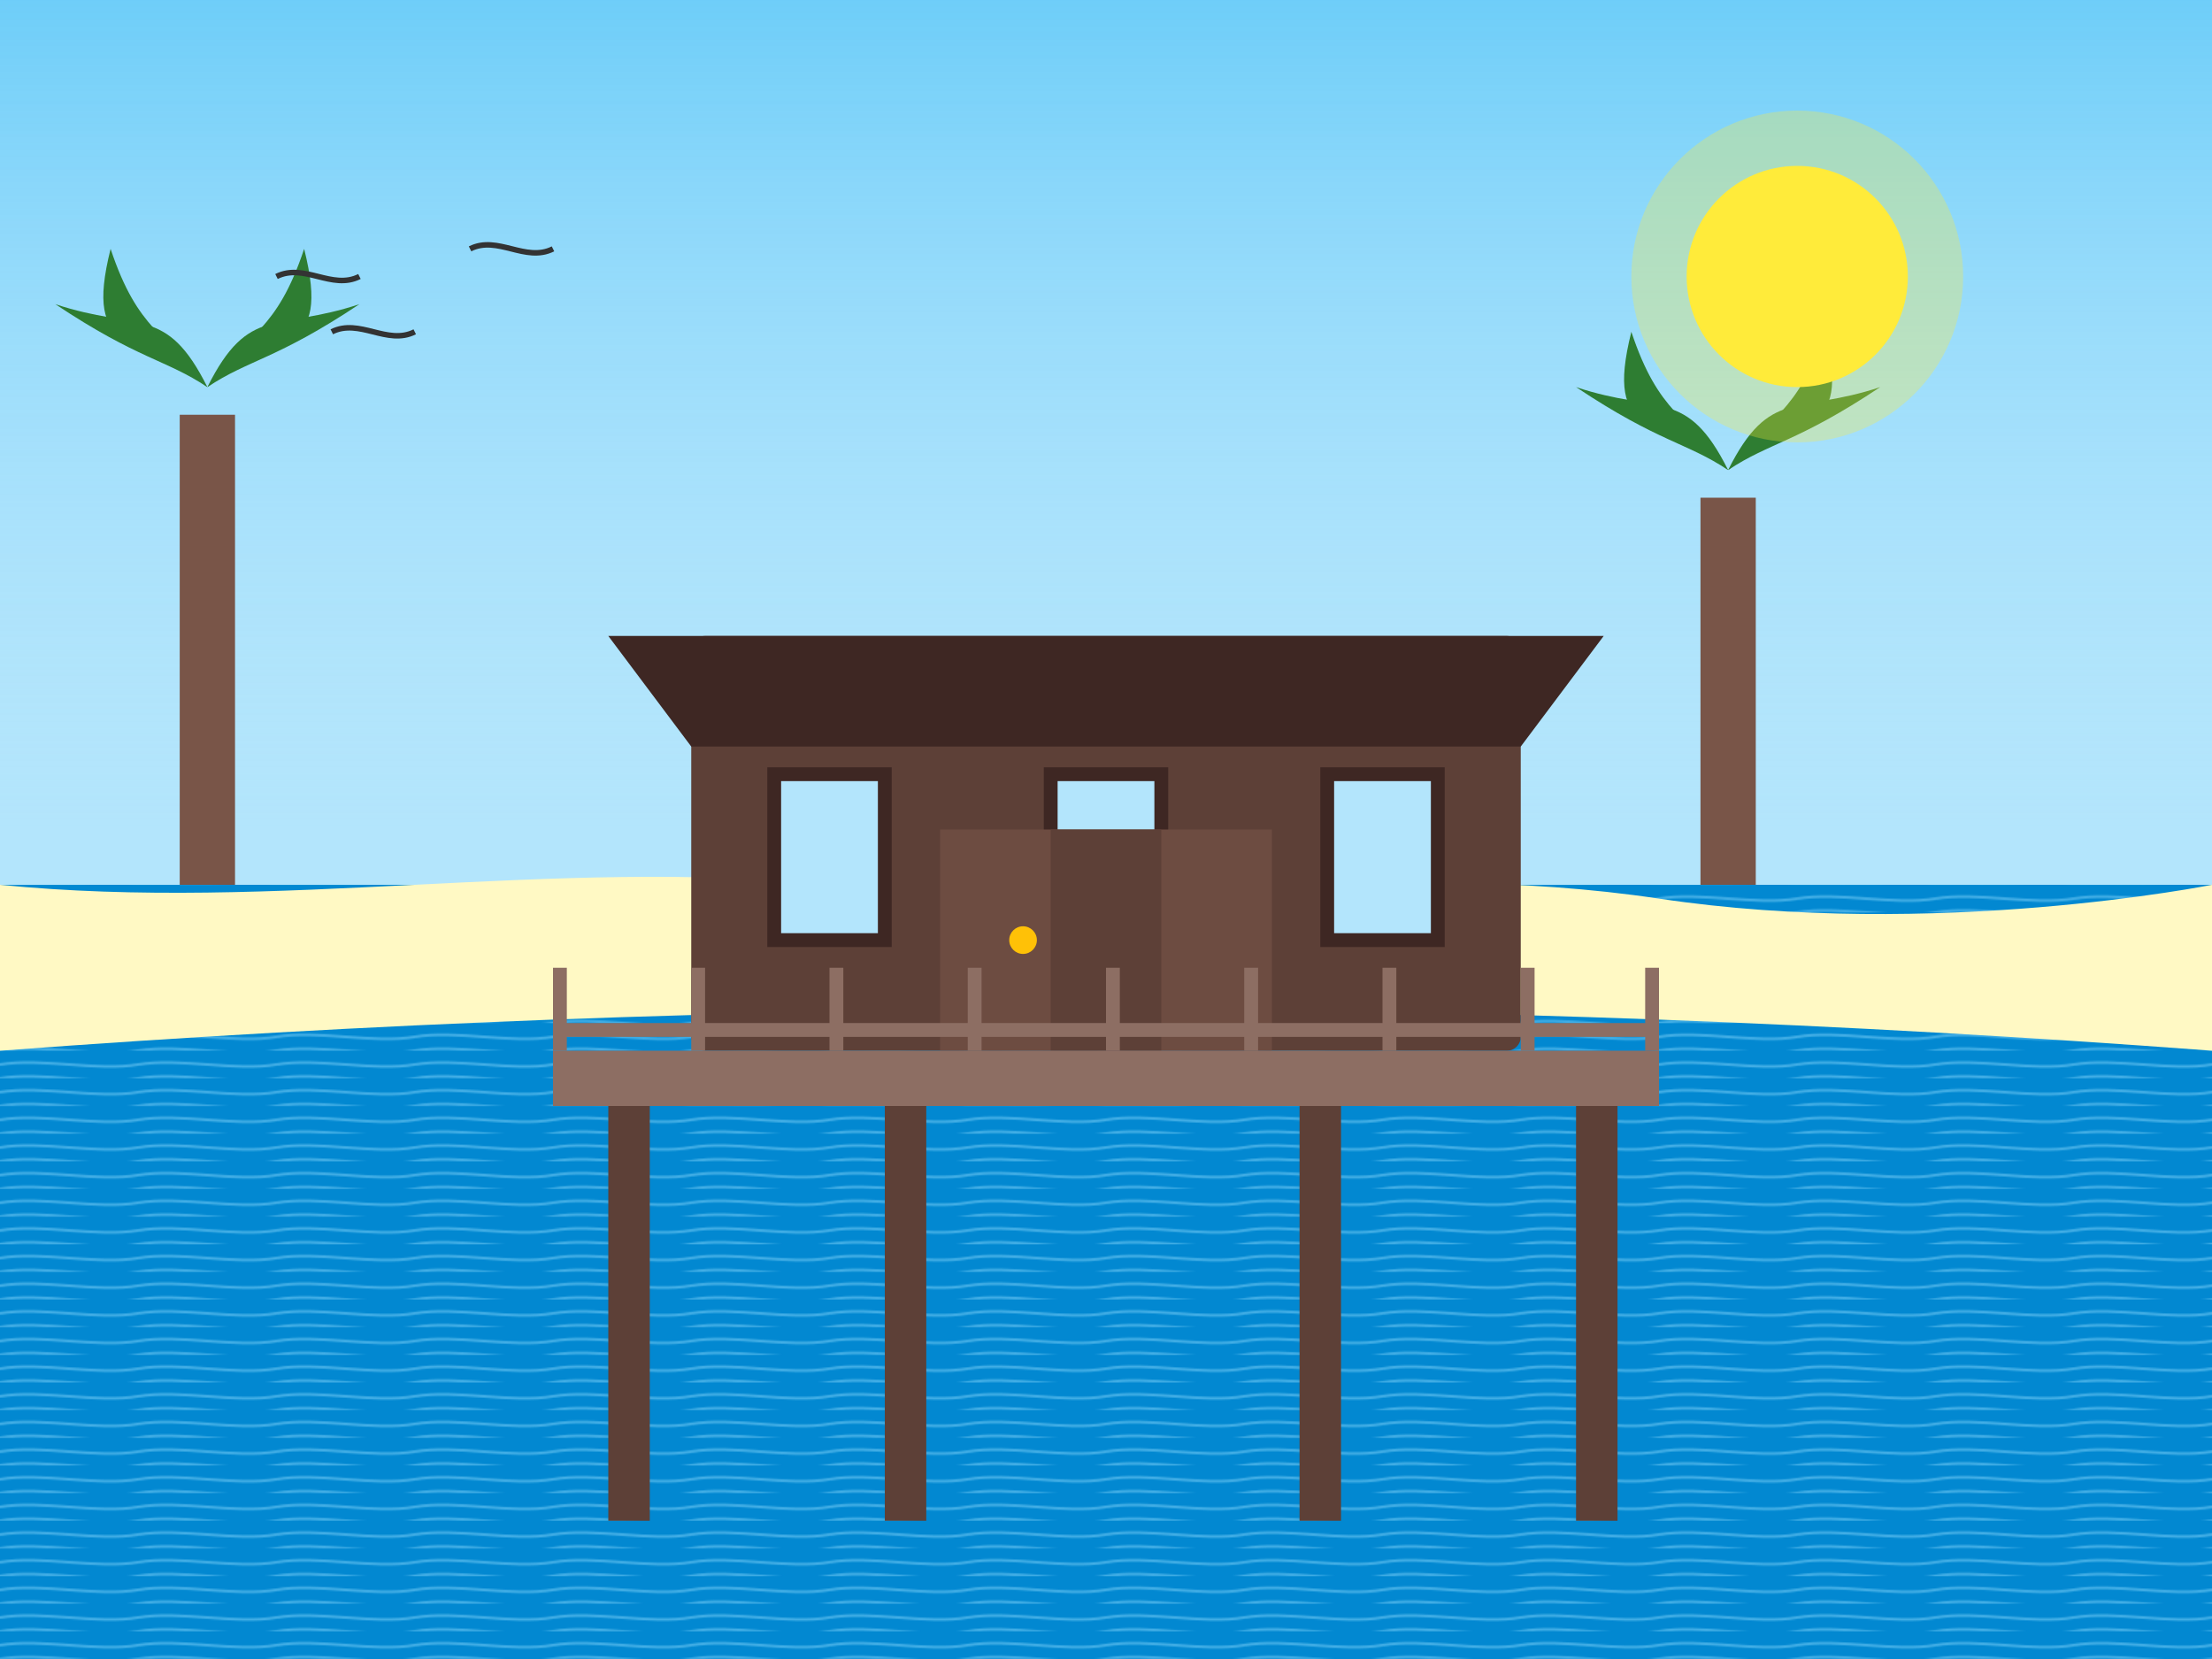 <?xml version="1.0" encoding="UTF-8" standalone="no"?>
<svg viewBox="0 0 800 600" xmlns="http://www.w3.org/2000/svg">
  <!-- Sky Background -->
  <rect width="800" height="600" fill="#B3E5FC"/>
  
  <!-- Gradient sky effect -->
  <defs>
    <linearGradient id="skyGradient" x1="0%" y1="0%" x2="0%" y2="100%">
      <stop offset="0%" stop-color="#29B6F6" stop-opacity="0.5"/>
      <stop offset="100%" stop-color="#B3E5FC" stop-opacity="0"/>
    </linearGradient>
  </defs>
  <rect width="800" height="300" fill="url(#skyGradient)"/>
  
  <!-- Ocean -->
  <rect x="0" y="320" width="800" height="280" fill="#0288D1"/>
  
  <!-- Ocean waves pattern -->
  <defs>
    <pattern id="wavePattern" patternUnits="userSpaceOnUse" width="100" height="20" patternTransform="scale(0.5)">
      <path d="M0,10 C30,5 70,15 100,10 C130,5 170,15 200,10 C230,5 270,15 300,10" fill="none" stroke="#81D4FA" stroke-width="2"/>
      <path d="M0,20 C30,15 70,25 100,20 C130,15 170,25 200,20 C230,15 270,25 300,20" fill="none" stroke="#81D4FA" stroke-width="2"/>
    </pattern>
  </defs>
  <rect x="0" y="320" width="800" height="280" fill="url(#wavePattern)" opacity="0.5"/>
  
  <!-- Beach shore -->
  <path d="M0,320 C100,330 200,310 300,320 C400,330 500,310 600,325 C700,340 800,320 800,320 L800,380 Q400,350 0,380 Z" fill="#FFF9C4"/>
  
  <!-- Water villa structure -->
  <g transform="translate(100, 230)">
    <!-- Main villa -->
    <rect x="150" y="0" width="300" height="150" fill="#5D4037" rx="5"/>
    
    <!-- Villa roof -->
    <polygon points="120,0 480,0 450,40 150,40" fill="#3E2723"/>
    
    <!-- Windows -->
    <rect x="180" y="50" width="40" height="60" fill="#B3E5FC" stroke="#3E2723" stroke-width="5"/>
    <rect x="280" y="50" width="40" height="60" fill="#B3E5FC" stroke="#3E2723" stroke-width="5"/>
    <rect x="380" y="50" width="40" height="60" fill="#B3E5FC" stroke="#3E2723" stroke-width="5"/>
    
    <!-- Door -->
    <rect x="240" y="70" width="120" height="80" fill="#6D4C41"/>
    <rect x="280" y="70" width="40" height="80" fill="#5D4037"/>
    <circle cx="270" cy="110" r="5" fill="#FFC107"/>
    
    <!-- Deck -->
    <rect x="100" y="150" width="400" height="20" fill="#8D6E63"/>
    
    <!-- Supports -->
    <rect x="120" y="170" width="15" height="150" fill="#5D4037"/>
    <rect x="220" y="170" width="15" height="150" fill="#5D4037"/>
    <rect x="370" y="170" width="15" height="150" fill="#5D4037"/>
    <rect x="470" y="170" width="15" height="150" fill="#5D4037"/>
    
    <!-- Handrails -->
    <rect x="100" y="140" width="400" height="5" fill="#8D6E63"/>
    <rect x="100" y="120" width="5" height="30" fill="#8D6E63"/>
    <rect x="150" y="120" width="5" height="30" fill="#8D6E63"/>
    <rect x="200" y="120" width="5" height="30" fill="#8D6E63"/>
    <rect x="250" y="120" width="5" height="30" fill="#8D6E63"/>
    <rect x="300" y="120" width="5" height="30" fill="#8D6E63"/>
    <rect x="350" y="120" width="5" height="30" fill="#8D6E63"/>
    <rect x="400" y="120" width="5" height="30" fill="#8D6E63"/>
    <rect x="450" y="120" width="5" height="30" fill="#8D6E63"/>
    <rect x="495" y="120" width="5" height="30" fill="#8D6E63"/>
  </g>
  
  <!-- Palm tree 1 -->
  <g transform="translate(50, 150)">
    <rect x="15" y="0" width="20" height="170" fill="#795548"/>
    <path d="M25,-10 C0,-30 -20,-20 -10,-60 C0,-30 10,-30 25,-10" fill="#2E7D32"/>
    <path d="M25,-10 C50,-30 70,-20 60,-60 C50,-30 40,-30 25,-10" fill="#2E7D32"/>
    <path d="M25,-10 C10,-40 0,-30 -30,-40 C0,-20 10,-20 25,-10" fill="#2E7D32"/>
    <path d="M25,-10 C40,-40 50,-30 80,-40 C50,-20 40,-20 25,-10" fill="#2E7D32"/>
  </g>
  
  <!-- Palm tree 2 -->
  <g transform="translate(600, 180)">
    <rect x="15" y="0" width="20" height="140" fill="#795548"/>
    <path d="M25,-10 C0,-30 -20,-20 -10,-60 C0,-30 10,-30 25,-10" fill="#2E7D32"/>
    <path d="M25,-10 C50,-30 70,-20 60,-60 C50,-30 40,-30 25,-10" fill="#2E7D32"/>
    <path d="M25,-10 C10,-40 0,-30 -30,-40 C0,-20 10,-20 25,-10" fill="#2E7D32"/>
    <path d="M25,-10 C40,-40 50,-30 80,-40 C50,-20 40,-20 25,-10" fill="#2E7D32"/>
  </g>
  
  <!-- Sun -->
  <circle cx="650" cy="100" r="40" fill="#FFEB3B"/>
  <circle cx="650" cy="100" r="60" fill="#FFEB3B" opacity="0.3"/>
  
  <!-- Birds -->
  <path d="M100,100 C110,95 120,105 130,100" stroke="#333" stroke-width="2" fill="none"/>
  <path d="M120,120 C130,115 140,125 150,120" stroke="#333" stroke-width="2" fill="none"/>
  <path d="M170,90 C180,85 190,95 200,90" stroke="#333" stroke-width="2" fill="none"/>
</svg>
